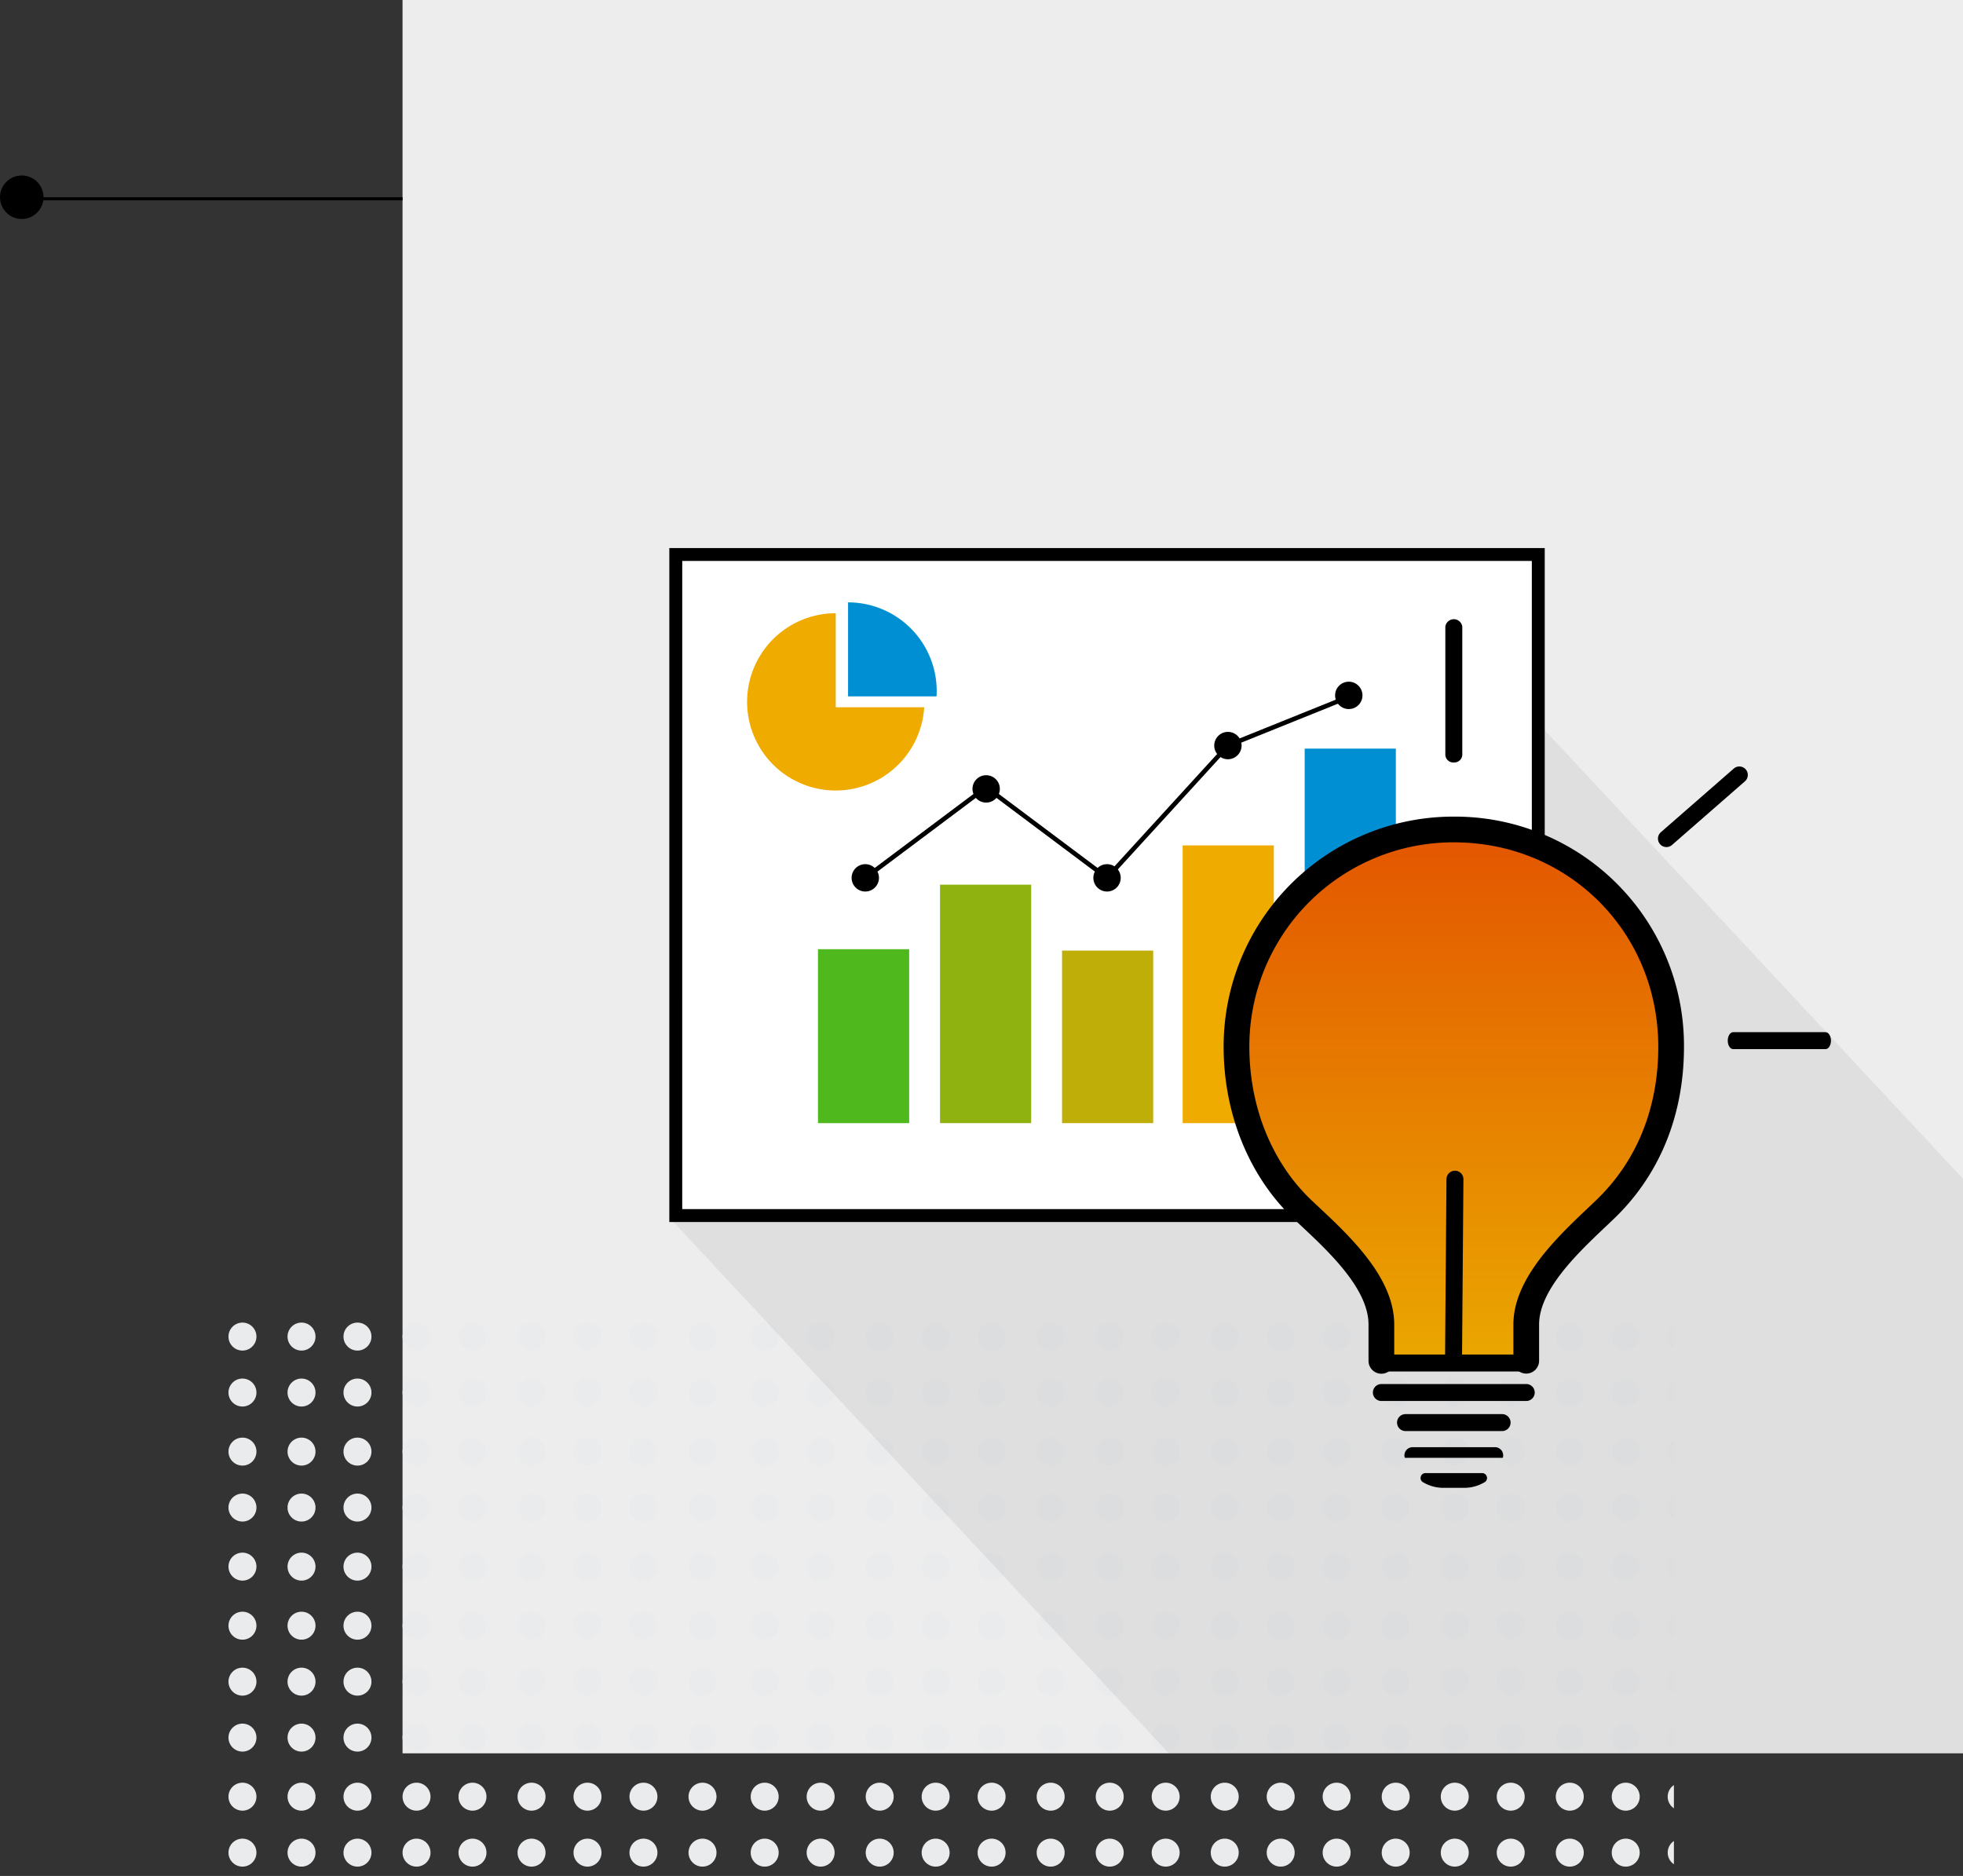 <svg xmlns="http://www.w3.org/2000/svg" xmlns:xlink="http://www.w3.org/1999/xlink" width="631.5" height="603.444" viewBox="0 0 631.5 603.444"><rect x="0" y="0" width="631.5" height="603.444" fill="#333333" stroke="none"/><defs><clipPath id="a"><rect width="469" height="379" transform="translate(420 2259.619)" fill="#fff"/></clipPath><clipPath id="b"><rect width="502" height="564" transform="translate(822.5 329.556)" fill="#ededed"/></clipPath><linearGradient id="c" x1="0.5" x2="0.5" y2="1" gradientUnits="objectBoundingBox"><stop offset="0" stop-color="#e35500"/><stop offset="1" stop-color="#eaa700"/></linearGradient></defs><g transform="translate(-693 -329.556)"><rect width="502" height="564" transform="translate(822.5 329.556)" fill="#ededed"/><g transform="translate(948.347 -93)"><g transform="translate(-1169.847 -889)"><g transform="translate(0 2)"><g transform="translate(564 -725.619)" clip-path="url(#a)"><g transform="translate(313.441 2460.238)"><circle cx="4.5" cy="4.5" r="4.5" transform="translate(573.559 0.382)" fill="#eaebec"/><circle cx="4.5" cy="4.5" r="4.5" transform="translate(555.559 0.382)" fill="#eaebec"/><circle cx="4.5" cy="4.5" r="4.5" transform="translate(537.559 0.382)" fill="#eaebec"/><circle cx="4.5" cy="4.5" r="4.5" transform="translate(518.559 0.382)" fill="#eaebec"/><circle cx="4.5" cy="4.5" r="4.5" transform="translate(500.559 0.382)" fill="#eaebec"/><circle cx="4.5" cy="4.5" r="4.5" transform="translate(481.559 0.382)" fill="#eaebec"/><circle cx="4.5" cy="4.5" r="4.5" transform="translate(462.559 0.382)" fill="#eaebec"/><circle cx="4.5" cy="4.5" r="4.5" transform="translate(444.559 0.382)" fill="#eaebec"/><circle cx="4.5" cy="4.5" r="4.5" transform="translate(426.559 0.382)" fill="#eaebec"/><circle cx="4.5" cy="4.5" r="4.5" transform="translate(407.559 0.382)" fill="#eaebec"/><circle cx="4.5" cy="4.5" r="4.5" transform="translate(389.559 0.382)" fill="#eaebec"/><circle cx="4.5" cy="4.5" r="4.5" transform="translate(370.559 0.382)" fill="#eaebec"/><circle cx="4.5" cy="4.5" r="4.5" transform="translate(351.559 0.382)" fill="#eaebec"/><circle cx="4.5" cy="4.5" r="4.5" transform="translate(333.559 0.382)" fill="#eaebec"/><circle cx="4.5" cy="4.5" r="4.5" transform="translate(315.559 0.382)" fill="#eaebec"/><circle cx="4.5" cy="4.5" r="4.5" transform="translate(296.559 0.382)" fill="#eaebec"/><circle cx="4.5" cy="4.5" r="4.5" transform="translate(278.559 0.382)" fill="#eaebec"/><circle cx="4.5" cy="4.5" r="4.5" transform="translate(258.559 0.382)" fill="#eaebec"/><circle cx="4.5" cy="4.5" r="4.5" transform="translate(239.559 0.382)" fill="#eaebec"/><circle cx="4.5" cy="4.5" r="4.5" transform="translate(221.559 0.382)" fill="#eaebec"/><circle cx="4.5" cy="4.5" r="4.5" transform="translate(203.559 0.382)" fill="#eaebec"/><circle cx="4.5" cy="4.5" r="4.5" transform="translate(184.559 0.382)" fill="#eaebec"/><circle cx="4.5" cy="4.5" r="4.5" transform="translate(166.559 0.382)" fill="#eaebec"/><circle cx="4.5" cy="4.5" r="4.5" transform="translate(147.559 0.382)" fill="#eaebec"/><circle cx="4.5" cy="4.5" r="4.5" transform="translate(129.559 0.382)" fill="#eaebec"/><circle cx="4.5" cy="4.5" r="4.5" transform="translate(110.559 0.382)" fill="#eaebec"/><circle cx="4.5" cy="4.5" r="4.5" transform="translate(92.559 0.382)" fill="#eaebec"/><circle cx="4.5" cy="4.5" r="4.5" transform="translate(74.559 0.382)" fill="#eaebec"/><circle cx="4.5" cy="4.5" r="4.5" transform="translate(55.559 0.382)" fill="#eaebec"/><circle cx="4.5" cy="4.5" r="4.5" transform="translate(36.559 0.382)" fill="#eaebec"/><circle cx="4.5" cy="4.5" r="4.5" transform="translate(18.559 0.382)" fill="#eaebec"/><circle cx="4.5" cy="4.5" r="4.5" transform="translate(-0.441 0.382)" fill="#eaebec"/><circle cx="4.5" cy="4.5" r="4.5" transform="translate(573.559 18.382)" fill="#eaebec"/><circle cx="4.5" cy="4.5" r="4.5" transform="translate(555.559 18.382)" fill="#eaebec"/><circle cx="4.5" cy="4.5" r="4.5" transform="translate(537.559 18.382)" fill="#eaebec"/><circle cx="4.5" cy="4.5" r="4.5" transform="translate(518.559 18.382)" fill="#eaebec"/><circle cx="4.5" cy="4.5" r="4.5" transform="translate(500.559 18.382)" fill="#eaebec"/><circle cx="4.5" cy="4.5" r="4.5" transform="translate(481.559 18.382)" fill="#eaebec"/><circle cx="4.5" cy="4.5" r="4.5" transform="translate(462.559 18.382)" fill="#eaebec"/><circle cx="4.5" cy="4.5" r="4.5" transform="translate(444.559 18.382)" fill="#eaebec"/><circle cx="4.5" cy="4.5" r="4.5" transform="translate(426.559 18.382)" fill="#eaebec"/><circle cx="4.5" cy="4.5" r="4.5" transform="translate(407.559 18.382)" fill="#eaebec"/><circle cx="4.5" cy="4.5" r="4.5" transform="translate(389.559 18.382)" fill="#eaebec"/><circle cx="4.5" cy="4.5" r="4.5" transform="translate(370.559 18.382)" fill="#eaebec"/><circle cx="4.5" cy="4.5" r="4.5" transform="translate(351.559 18.382)" fill="#eaebec"/><circle cx="4.5" cy="4.5" r="4.5" transform="translate(333.559 18.382)" fill="#eaebec"/><circle cx="4.5" cy="4.5" r="4.5" transform="translate(315.559 18.382)" fill="#eaebec"/><circle cx="4.5" cy="4.5" r="4.5" transform="translate(296.559 18.382)" fill="#eaebec"/><circle cx="4.5" cy="4.5" r="4.5" transform="translate(278.559 18.382)" fill="#eaebec"/><circle cx="4.5" cy="4.5" r="4.5" transform="translate(258.559 18.382)" fill="#eaebec"/><circle cx="4.5" cy="4.5" r="4.5" transform="translate(239.559 18.382)" fill="#eaebec"/><circle cx="4.5" cy="4.5" r="4.5" transform="translate(221.559 18.382)" fill="#eaebec"/><circle cx="4.5" cy="4.5" r="4.5" transform="translate(203.559 18.382)" fill="#eaebec"/><circle cx="4.5" cy="4.5" r="4.5" transform="translate(184.559 18.382)" fill="#eaebec"/><circle cx="4.5" cy="4.5" r="4.5" transform="translate(166.559 18.382)" fill="#eaebec"/><circle cx="4.5" cy="4.5" r="4.5" transform="translate(147.559 18.382)" fill="#eaebec"/><circle cx="4.5" cy="4.5" r="4.5" transform="translate(129.559 18.382)" fill="#eaebec"/><circle cx="4.5" cy="4.5" r="4.5" transform="translate(110.559 18.382)" fill="#eaebec"/><circle cx="4.5" cy="4.5" r="4.5" transform="translate(92.559 18.382)" fill="#eaebec"/><circle cx="4.5" cy="4.5" r="4.5" transform="translate(74.559 18.382)" fill="#eaebec"/><circle cx="4.5" cy="4.5" r="4.5" transform="translate(55.559 18.382)" fill="#eaebec"/><circle cx="4.5" cy="4.5" r="4.5" transform="translate(36.559 18.382)" fill="#eaebec"/><circle cx="4.5" cy="4.5" r="4.5" transform="translate(18.559 18.382)" fill="#eaebec"/><circle cx="4.5" cy="4.5" r="4.5" transform="translate(-0.441 18.382)" fill="#eaebec"/><circle cx="4.5" cy="4.5" r="4.5" transform="translate(573.559 37.382)" fill="#eaebec"/><circle cx="4.5" cy="4.5" r="4.5" transform="translate(555.559 37.382)" fill="#eaebec"/><circle cx="4.5" cy="4.5" r="4.5" transform="translate(537.559 37.382)" fill="#eaebec"/><circle cx="4.5" cy="4.5" r="4.5" transform="translate(518.559 37.382)" fill="#eaebec"/><circle cx="4.5" cy="4.5" r="4.5" transform="translate(500.559 37.382)" fill="#eaebec"/><circle cx="4.5" cy="4.5" r="4.5" transform="translate(481.559 37.382)" fill="#eaebec"/><circle cx="4.5" cy="4.5" r="4.5" transform="translate(462.559 37.382)" fill="#eaebec"/><circle cx="4.5" cy="4.5" r="4.5" transform="translate(444.559 37.382)" fill="#eaebec"/><circle cx="4.5" cy="4.5" r="4.5" transform="translate(426.559 37.382)" fill="#eaebec"/><circle cx="4.5" cy="4.5" r="4.5" transform="translate(407.559 37.382)" fill="#eaebec"/><circle cx="4.5" cy="4.5" r="4.5" transform="translate(389.559 37.382)" fill="#eaebec"/><circle cx="4.5" cy="4.5" r="4.5" transform="translate(370.559 37.382)" fill="#eaebec"/><circle cx="4.5" cy="4.5" r="4.5" transform="translate(351.559 37.382)" fill="#eaebec"/><circle cx="4.5" cy="4.5" r="4.5" transform="translate(333.559 37.382)" fill="#eaebec"/><circle cx="4.5" cy="4.5" r="4.5" transform="translate(315.559 37.382)" fill="#eaebec"/><circle cx="4.5" cy="4.5" r="4.5" transform="translate(296.559 37.382)" fill="#eaebec"/><circle cx="4.5" cy="4.5" r="4.5" transform="translate(278.559 37.382)" fill="#eaebec"/><circle cx="4.5" cy="4.5" r="4.5" transform="translate(258.559 37.382)" fill="#eaebec"/><circle cx="4.5" cy="4.5" r="4.5" transform="translate(239.559 37.382)" fill="#eaebec"/><circle cx="4.5" cy="4.5" r="4.5" transform="translate(221.559 37.382)" fill="#eaebec"/><circle cx="4.5" cy="4.5" r="4.5" transform="translate(203.559 37.382)" fill="#eaebec"/><circle cx="4.5" cy="4.5" r="4.5" transform="translate(184.559 37.382)" fill="#eaebec"/><circle cx="4.5" cy="4.5" r="4.5" transform="translate(166.559 37.382)" fill="#eaebec"/><circle cx="4.5" cy="4.5" r="4.5" transform="translate(147.559 37.382)" fill="#eaebec"/><circle cx="4.5" cy="4.5" r="4.5" transform="translate(129.559 37.382)" fill="#eaebec"/><circle cx="4.5" cy="4.5" r="4.5" transform="translate(110.559 37.382)" fill="#eaebec"/><circle cx="4.5" cy="4.5" r="4.5" transform="translate(92.559 37.382)" fill="#eaebec"/><circle cx="4.5" cy="4.5" r="4.5" transform="translate(74.559 37.382)" fill="#eaebec"/><circle cx="4.5" cy="4.5" r="4.5" transform="translate(55.559 37.382)" fill="#eaebec"/><circle cx="4.5" cy="4.5" r="4.5" transform="translate(36.559 37.382)" fill="#eaebec"/><circle cx="4.5" cy="4.5" r="4.5" transform="translate(18.559 37.382)" fill="#eaebec"/><circle cx="4.5" cy="4.5" r="4.5" transform="translate(-0.441 37.382)" fill="#eaebec"/><circle cx="4.5" cy="4.5" r="4.5" transform="translate(573.559 55.382)" fill="#eaebec"/><circle cx="4.5" cy="4.5" r="4.5" transform="translate(555.559 55.382)" fill="#eaebec"/><circle cx="4.5" cy="4.5" r="4.5" transform="translate(537.559 55.382)" fill="#eaebec"/><circle cx="4.5" cy="4.5" r="4.5" transform="translate(518.559 55.382)" fill="#eaebec"/><circle cx="4.5" cy="4.5" r="4.5" transform="translate(500.559 55.382)" fill="#eaebec"/><circle cx="4.5" cy="4.5" r="4.5" transform="translate(481.559 55.382)" fill="#eaebec"/><circle cx="4.5" cy="4.5" r="4.5" transform="translate(462.559 55.382)" fill="#eaebec"/><circle cx="4.5" cy="4.5" r="4.5" transform="translate(444.559 55.382)" fill="#eaebec"/><circle cx="4.5" cy="4.5" r="4.5" transform="translate(426.559 55.382)" fill="#eaebec"/><circle cx="4.5" cy="4.5" r="4.5" transform="translate(407.559 55.382)" fill="#eaebec"/><circle cx="4.5" cy="4.5" r="4.5" transform="translate(389.559 55.382)" fill="#eaebec"/><circle cx="4.5" cy="4.5" r="4.5" transform="translate(370.559 55.382)" fill="#eaebec"/><circle cx="4.5" cy="4.5" r="4.5" transform="translate(351.559 55.382)" fill="#eaebec"/><circle cx="4.5" cy="4.5" r="4.5" transform="translate(333.559 55.382)" fill="#eaebec"/><circle cx="4.5" cy="4.5" r="4.5" transform="translate(315.559 55.382)" fill="#eaebec"/><circle cx="4.5" cy="4.5" r="4.5" transform="translate(296.559 55.382)" fill="#eaebec"/><circle cx="4.5" cy="4.5" r="4.5" transform="translate(278.559 55.382)" fill="#eaebec"/><circle cx="4.5" cy="4.5" r="4.5" transform="translate(258.559 55.382)" fill="#eaebec"/><circle cx="4.5" cy="4.5" r="4.5" transform="translate(239.559 55.382)" fill="#eaebec"/><circle cx="4.5" cy="4.5" r="4.5" transform="translate(221.559 55.382)" fill="#eaebec"/><circle cx="4.5" cy="4.5" r="4.5" transform="translate(203.559 55.382)" fill="#eaebec"/><circle cx="4.5" cy="4.5" r="4.5" transform="translate(184.559 55.382)" fill="#eaebec"/><circle cx="4.5" cy="4.5" r="4.5" transform="translate(166.559 55.382)" fill="#eaebec"/><circle cx="4.5" cy="4.5" r="4.5" transform="translate(147.559 55.382)" fill="#eaebec"/><circle cx="4.5" cy="4.5" r="4.5" transform="translate(129.559 55.382)" fill="#eaebec"/><circle cx="4.5" cy="4.5" r="4.5" transform="translate(110.559 55.382)" fill="#eaebec"/><circle cx="4.5" cy="4.5" r="4.5" transform="translate(92.559 55.382)" fill="#eaebec"/><circle cx="4.5" cy="4.5" r="4.5" transform="translate(74.559 55.382)" fill="#eaebec"/><circle cx="4.5" cy="4.5" r="4.5" transform="translate(55.559 55.382)" fill="#eaebec"/><circle cx="4.5" cy="4.5" r="4.5" transform="translate(36.559 55.382)" fill="#eaebec"/><circle cx="4.5" cy="4.5" r="4.5" transform="translate(18.559 55.382)" fill="#eaebec"/><circle cx="4.5" cy="4.5" r="4.5" transform="translate(-0.441 55.382)" fill="#eaebec"/><circle cx="4.5" cy="4.5" r="4.5" transform="translate(573.559 74.382)" fill="#eaebec"/><circle cx="4.5" cy="4.5" r="4.5" transform="translate(555.559 74.382)" fill="#eaebec"/><circle cx="4.5" cy="4.5" r="4.5" transform="translate(537.559 74.382)" fill="#eaebec"/><circle cx="4.5" cy="4.5" r="4.5" transform="translate(518.559 74.382)" fill="#eaebec"/><circle cx="4.5" cy="4.5" r="4.5" transform="translate(500.559 74.382)" fill="#eaebec"/><circle cx="4.5" cy="4.5" r="4.5" transform="translate(481.559 74.382)" fill="#eaebec"/><circle cx="4.5" cy="4.5" r="4.5" transform="translate(462.559 74.382)" fill="#eaebec"/><circle cx="4.5" cy="4.5" r="4.5" transform="translate(444.559 74.382)" fill="#eaebec"/><circle cx="4.5" cy="4.5" r="4.5" transform="translate(426.559 74.382)" fill="#eaebec"/><circle cx="4.5" cy="4.5" r="4.5" transform="translate(407.559 74.382)" fill="#eaebec"/><circle cx="4.5" cy="4.5" r="4.5" transform="translate(389.559 74.382)" fill="#eaebec"/><circle cx="4.5" cy="4.5" r="4.5" transform="translate(370.559 74.382)" fill="#eaebec"/><circle cx="4.5" cy="4.5" r="4.5" transform="translate(351.559 74.382)" fill="#eaebec"/><circle cx="4.5" cy="4.5" r="4.5" transform="translate(333.559 74.382)" fill="#eaebec"/><circle cx="4.5" cy="4.5" r="4.5" transform="translate(315.559 74.382)" fill="#eaebec"/><circle cx="4.5" cy="4.5" r="4.5" transform="translate(296.559 74.382)" fill="#eaebec"/><circle cx="4.5" cy="4.5" r="4.5" transform="translate(278.559 74.382)" fill="#eaebec"/><circle cx="4.5" cy="4.5" r="4.5" transform="translate(258.559 74.382)" fill="#eaebec"/><circle cx="4.5" cy="4.5" r="4.5" transform="translate(239.559 74.382)" fill="#eaebec"/><circle cx="4.5" cy="4.5" r="4.5" transform="translate(221.559 74.382)" fill="#eaebec"/><circle cx="4.5" cy="4.5" r="4.5" transform="translate(203.559 74.382)" fill="#eaebec"/><circle cx="4.5" cy="4.5" r="4.5" transform="translate(184.559 74.382)" fill="#eaebec"/><circle cx="4.5" cy="4.5" r="4.5" transform="translate(166.559 74.382)" fill="#eaebec"/><circle cx="4.5" cy="4.5" r="4.5" transform="translate(147.559 74.382)" fill="#eaebec"/><circle cx="4.5" cy="4.5" r="4.5" transform="translate(129.559 74.382)" fill="#eaebec"/><circle cx="4.5" cy="4.5" r="4.5" transform="translate(110.559 74.382)" fill="#eaebec"/><circle cx="4.5" cy="4.5" r="4.5" transform="translate(92.559 74.382)" fill="#eaebec"/><circle cx="4.5" cy="4.5" r="4.5" transform="translate(74.559 74.382)" fill="#eaebec"/><circle cx="4.5" cy="4.5" r="4.5" transform="translate(55.559 74.382)" fill="#eaebec"/><circle cx="4.5" cy="4.5" r="4.5" transform="translate(36.559 74.382)" fill="#eaebec"/><circle cx="4.5" cy="4.5" r="4.5" transform="translate(18.559 74.382)" fill="#eaebec"/><circle cx="4.5" cy="4.5" r="4.5" transform="translate(-0.441 74.382)" fill="#eaebec"/><circle cx="4.5" cy="4.5" r="4.5" transform="translate(573.559 93.382)" fill="#eaebec"/><circle cx="4.5" cy="4.5" r="4.5" transform="translate(555.559 93.382)" fill="#eaebec"/><circle cx="4.5" cy="4.5" r="4.5" transform="translate(537.559 93.382)" fill="#eaebec"/><circle cx="4.5" cy="4.5" r="4.5" transform="translate(518.559 93.382)" fill="#eaebec"/><circle cx="4.5" cy="4.5" r="4.5" transform="translate(500.559 93.382)" fill="#eaebec"/><circle cx="4.5" cy="4.5" r="4.5" transform="translate(481.559 93.382)" fill="#eaebec"/><circle cx="4.5" cy="4.5" r="4.5" transform="translate(462.559 93.382)" fill="#eaebec"/><circle cx="4.5" cy="4.5" r="4.5" transform="translate(444.559 93.382)" fill="#eaebec"/><circle cx="4.5" cy="4.5" r="4.5" transform="translate(426.559 93.382)" fill="#eaebec"/><circle cx="4.5" cy="4.5" r="4.5" transform="translate(407.559 93.382)" fill="#eaebec"/><circle cx="4.5" cy="4.5" r="4.5" transform="translate(389.559 93.382)" fill="#eaebec"/><circle cx="4.5" cy="4.5" r="4.5" transform="translate(370.559 93.382)" fill="#eaebec"/><circle cx="4.5" cy="4.5" r="4.5" transform="translate(351.559 93.382)" fill="#eaebec"/><circle cx="4.5" cy="4.5" r="4.5" transform="translate(333.559 93.382)" fill="#eaebec"/><circle cx="4.5" cy="4.5" r="4.5" transform="translate(315.559 93.382)" fill="#eaebec"/><circle cx="4.5" cy="4.5" r="4.5" transform="translate(296.559 93.382)" fill="#eaebec"/><circle cx="4.5" cy="4.5" r="4.5" transform="translate(278.559 93.382)" fill="#eaebec"/><circle cx="4.5" cy="4.5" r="4.5" transform="translate(258.559 93.382)" fill="#eaebec"/><circle cx="4.5" cy="4.5" r="4.5" transform="translate(239.559 93.382)" fill="#eaebec"/><circle cx="4.5" cy="4.5" r="4.5" transform="translate(221.559 93.382)" fill="#eaebec"/><circle cx="4.5" cy="4.5" r="4.5" transform="translate(203.559 93.382)" fill="#eaebec"/><circle cx="4.5" cy="4.5" r="4.5" transform="translate(184.559 93.382)" fill="#eaebec"/><circle cx="4.5" cy="4.5" r="4.5" transform="translate(166.559 93.382)" fill="#eaebec"/><circle cx="4.5" cy="4.5" r="4.5" transform="translate(147.559 93.382)" fill="#eaebec"/><circle cx="4.5" cy="4.5" r="4.5" transform="translate(129.559 93.382)" fill="#eaebec"/><circle cx="4.5" cy="4.5" r="4.5" transform="translate(110.559 93.382)" fill="#eaebec"/><circle cx="4.5" cy="4.5" r="4.5" transform="translate(92.559 93.382)" fill="#eaebec"/><circle cx="4.5" cy="4.5" r="4.5" transform="translate(74.559 93.382)" fill="#eaebec"/><circle cx="4.5" cy="4.5" r="4.5" transform="translate(55.559 93.382)" fill="#eaebec"/><circle cx="4.5" cy="4.5" r="4.5" transform="translate(36.559 93.382)" fill="#eaebec"/><circle cx="4.5" cy="4.5" r="4.5" transform="translate(18.559 93.382)" fill="#eaebec"/><circle cx="4.5" cy="4.5" r="4.5" transform="translate(-0.441 93.382)" fill="#eaebec"/><circle cx="4.5" cy="4.5" r="4.5" transform="translate(573.559 111.382)" fill="#eaebec"/><circle cx="4.5" cy="4.5" r="4.5" transform="translate(555.559 111.382)" fill="#eaebec"/><circle cx="4.5" cy="4.5" r="4.5" transform="translate(537.559 111.382)" fill="#eaebec"/><circle cx="4.5" cy="4.5" r="4.5" transform="translate(518.559 111.382)" fill="#eaebec"/><circle cx="4.5" cy="4.5" r="4.5" transform="translate(500.559 111.382)" fill="#eaebec"/><circle cx="4.5" cy="4.5" r="4.5" transform="translate(481.559 111.382)" fill="#eaebec"/><circle cx="4.5" cy="4.5" r="4.5" transform="translate(462.559 111.382)" fill="#eaebec"/><circle cx="4.5" cy="4.5" r="4.5" transform="translate(444.559 111.382)" fill="#eaebec"/><circle cx="4.5" cy="4.5" r="4.5" transform="translate(426.559 111.382)" fill="#eaebec"/><circle cx="4.5" cy="4.5" r="4.5" transform="translate(407.559 111.382)" fill="#eaebec"/><circle cx="4.5" cy="4.5" r="4.5" transform="translate(389.559 111.382)" fill="#eaebec"/><circle cx="4.5" cy="4.5" r="4.5" transform="translate(370.559 111.382)" fill="#eaebec"/><circle cx="4.5" cy="4.5" r="4.5" transform="translate(351.559 111.382)" fill="#eaebec"/><circle cx="4.5" cy="4.5" r="4.5" transform="translate(333.559 111.382)" fill="#eaebec"/><circle cx="4.5" cy="4.5" r="4.5" transform="translate(315.559 111.382)" fill="#eaebec"/><circle cx="4.5" cy="4.5" r="4.5" transform="translate(296.559 111.382)" fill="#eaebec"/><circle cx="4.5" cy="4.5" r="4.5" transform="translate(278.559 111.382)" fill="#eaebec"/><circle cx="4.5" cy="4.5" r="4.5" transform="translate(258.559 111.382)" fill="#eaebec"/><circle cx="4.5" cy="4.5" r="4.5" transform="translate(239.559 111.382)" fill="#eaebec"/><circle cx="4.5" cy="4.5" r="4.5" transform="translate(221.559 111.382)" fill="#eaebec"/><circle cx="4.5" cy="4.5" r="4.5" transform="translate(203.559 111.382)" fill="#eaebec"/><circle cx="4.5" cy="4.5" r="4.5" transform="translate(184.559 111.382)" fill="#eaebec"/><circle cx="4.5" cy="4.5" r="4.5" transform="translate(166.559 111.382)" fill="#eaebec"/><circle cx="4.5" cy="4.5" r="4.5" transform="translate(147.559 111.382)" fill="#eaebec"/><circle cx="4.5" cy="4.5" r="4.5" transform="translate(129.559 111.382)" fill="#eaebec"/><circle cx="4.5" cy="4.5" r="4.5" transform="translate(110.559 111.382)" fill="#eaebec"/><circle cx="4.5" cy="4.5" r="4.5" transform="translate(92.559 111.382)" fill="#eaebec"/><circle cx="4.5" cy="4.5" r="4.5" transform="translate(74.559 111.382)" fill="#eaebec"/><circle cx="4.5" cy="4.5" r="4.5" transform="translate(55.559 111.382)" fill="#eaebec"/><circle cx="4.5" cy="4.5" r="4.5" transform="translate(36.559 111.382)" fill="#eaebec"/><circle cx="4.5" cy="4.5" r="4.5" transform="translate(18.559 111.382)" fill="#eaebec"/><circle cx="4.5" cy="4.5" r="4.5" transform="translate(-0.441 111.382)" fill="#eaebec"/><circle cx="4.5" cy="4.5" r="4.5" transform="translate(573.559 129.382)" fill="#eaebec"/><circle cx="4.5" cy="4.5" r="4.5" transform="translate(555.559 129.382)" fill="#eaebec"/><circle cx="4.5" cy="4.5" r="4.5" transform="translate(537.559 129.382)" fill="#eaebec"/><circle cx="4.5" cy="4.5" r="4.5" transform="translate(518.559 129.382)" fill="#eaebec"/><circle cx="4.5" cy="4.5" r="4.5" transform="translate(500.559 129.382)" fill="#eaebec"/><circle cx="4.5" cy="4.5" r="4.5" transform="translate(481.559 129.382)" fill="#eaebec"/><circle cx="4.5" cy="4.5" r="4.5" transform="translate(462.559 129.382)" fill="#eaebec"/><circle cx="4.5" cy="4.5" r="4.5" transform="translate(444.559 129.382)" fill="#eaebec"/><circle cx="4.5" cy="4.5" r="4.5" transform="translate(426.559 129.382)" fill="#eaebec"/><circle cx="4.5" cy="4.5" r="4.5" transform="translate(407.559 129.382)" fill="#eaebec"/><circle cx="4.5" cy="4.5" r="4.5" transform="translate(389.559 129.382)" fill="#eaebec"/><circle cx="4.5" cy="4.5" r="4.5" transform="translate(370.559 129.382)" fill="#eaebec"/><circle cx="4.5" cy="4.5" r="4.5" transform="translate(351.559 129.382)" fill="#eaebec"/><circle cx="4.5" cy="4.5" r="4.5" transform="translate(333.559 129.382)" fill="#eaebec"/><circle cx="4.5" cy="4.5" r="4.5" transform="translate(315.559 129.382)" fill="#eaebec"/><circle cx="4.5" cy="4.5" r="4.5" transform="translate(296.559 129.382)" fill="#eaebec"/><circle cx="4.5" cy="4.5" r="4.5" transform="translate(278.559 129.382)" fill="#eaebec"/><circle cx="4.5" cy="4.5" r="4.5" transform="translate(258.559 129.382)" fill="#eaebec"/><circle cx="4.5" cy="4.5" r="4.5" transform="translate(239.559 129.382)" fill="#eaebec"/><circle cx="4.5" cy="4.5" r="4.5" transform="translate(221.559 129.382)" fill="#eaebec"/><circle cx="4.5" cy="4.5" r="4.5" transform="translate(203.559 129.382)" fill="#eaebec"/><circle cx="4.5" cy="4.5" r="4.5" transform="translate(184.559 129.382)" fill="#eaebec"/><circle cx="4.5" cy="4.5" r="4.5" transform="translate(166.559 129.382)" fill="#eaebec"/><circle cx="4.5" cy="4.5" r="4.5" transform="translate(147.559 129.382)" fill="#eaebec"/><circle cx="4.5" cy="4.5" r="4.5" transform="translate(129.559 129.382)" fill="#eaebec"/><circle cx="4.5" cy="4.5" r="4.5" transform="translate(110.559 129.382)" fill="#eaebec"/><circle cx="4.5" cy="4.5" r="4.5" transform="translate(92.559 129.382)" fill="#eaebec"/><circle cx="4.5" cy="4.5" r="4.5" transform="translate(74.559 129.382)" fill="#eaebec"/><circle cx="4.5" cy="4.5" r="4.5" transform="translate(55.559 129.382)" fill="#eaebec"/><circle cx="4.5" cy="4.5" r="4.5" transform="translate(36.559 129.382)" fill="#eaebec"/><circle cx="4.5" cy="4.5" r="4.5" transform="translate(18.559 129.382)" fill="#eaebec"/><circle cx="4.5" cy="4.5" r="4.5" transform="translate(-0.441 129.382)" fill="#eaebec"/><circle cx="4.5" cy="4.5" r="4.5" transform="translate(573.559 148.382)" fill="#eaebec"/><circle cx="4.5" cy="4.5" r="4.5" transform="translate(555.559 148.382)" fill="#eaebec"/><circle cx="4.5" cy="4.5" r="4.5" transform="translate(537.559 148.382)" fill="#eaebec"/><circle cx="4.5" cy="4.5" r="4.5" transform="translate(518.559 148.382)" fill="#eaebec"/><circle cx="4.5" cy="4.5" r="4.5" transform="translate(500.559 148.382)" fill="#eaebec"/><circle cx="4.5" cy="4.5" r="4.5" transform="translate(481.559 148.382)" fill="#eaebec"/><circle cx="4.5" cy="4.5" r="4.5" transform="translate(462.559 148.382)" fill="#eaebec"/><circle cx="4.5" cy="4.5" r="4.5" transform="translate(444.559 148.382)" fill="#eaebec"/><circle cx="4.5" cy="4.5" r="4.5" transform="translate(426.559 148.382)" fill="#eaebec"/><circle cx="4.5" cy="4.5" r="4.5" transform="translate(407.559 148.382)" fill="#eaebec"/><circle cx="4.5" cy="4.5" r="4.5" transform="translate(389.559 148.382)" fill="#eaebec"/><circle cx="4.5" cy="4.5" r="4.5" transform="translate(370.559 148.382)" fill="#eaebec"/><circle cx="4.5" cy="4.5" r="4.5" transform="translate(351.559 148.382)" fill="#eaebec"/><circle cx="4.5" cy="4.5" r="4.5" transform="translate(333.559 148.382)" fill="#eaebec"/><circle cx="4.5" cy="4.5" r="4.5" transform="translate(315.559 148.382)" fill="#eaebec"/><circle cx="4.5" cy="4.5" r="4.5" transform="translate(296.559 148.382)" fill="#eaebec"/><circle cx="4.5" cy="4.5" r="4.5" transform="translate(278.559 148.382)" fill="#eaebec"/><circle cx="4.5" cy="4.5" r="4.5" transform="translate(258.559 148.382)" fill="#eaebec"/><circle cx="4.5" cy="4.5" r="4.5" transform="translate(239.559 148.382)" fill="#eaebec"/><circle cx="4.5" cy="4.5" r="4.5" transform="translate(221.559 148.382)" fill="#eaebec"/><circle cx="4.5" cy="4.5" r="4.5" transform="translate(203.559 148.382)" fill="#eaebec"/><circle cx="4.5" cy="4.5" r="4.5" transform="translate(184.559 148.382)" fill="#eaebec"/><circle cx="4.5" cy="4.5" r="4.5" transform="translate(166.559 148.382)" fill="#eaebec"/><circle cx="4.5" cy="4.5" r="4.5" transform="translate(147.559 148.382)" fill="#eaebec"/><circle cx="4.5" cy="4.5" r="4.5" transform="translate(129.559 148.382)" fill="#eaebec"/><circle cx="4.5" cy="4.5" r="4.5" transform="translate(110.559 148.382)" fill="#eaebec"/><circle cx="4.5" cy="4.5" r="4.5" transform="translate(92.559 148.382)" fill="#eaebec"/><circle cx="4.5" cy="4.5" r="4.5" transform="translate(74.559 148.382)" fill="#eaebec"/><circle cx="4.5" cy="4.5" r="4.5" transform="translate(55.559 148.382)" fill="#eaebec"/><circle cx="4.5" cy="4.5" r="4.5" transform="translate(36.559 148.382)" fill="#eaebec"/><circle cx="4.5" cy="4.5" r="4.5" transform="translate(18.559 148.382)" fill="#eaebec"/><circle cx="4.5" cy="4.5" r="4.5" transform="translate(-0.441 148.382)" fill="#eaebec"/><circle cx="4.5" cy="4.5" r="4.5" transform="translate(573.559 166.382)" fill="#eaebec"/><circle cx="4.5" cy="4.5" r="4.5" transform="translate(555.559 166.382)" fill="#eaebec"/><circle cx="4.5" cy="4.5" r="4.5" transform="translate(537.559 166.382)" fill="#eaebec"/><circle cx="4.5" cy="4.5" r="4.5" transform="translate(518.559 166.382)" fill="#eaebec"/><circle cx="4.5" cy="4.5" r="4.5" transform="translate(500.559 166.382)" fill="#eaebec"/><circle cx="4.5" cy="4.5" r="4.5" transform="translate(481.559 166.382)" fill="#eaebec"/><circle cx="4.5" cy="4.5" r="4.5" transform="translate(462.559 166.382)" fill="#eaebec"/><circle cx="4.5" cy="4.5" r="4.5" transform="translate(444.559 166.382)" fill="#eaebec"/><circle cx="4.5" cy="4.5" r="4.5" transform="translate(426.559 166.382)" fill="#eaebec"/><circle cx="4.5" cy="4.5" r="4.5" transform="translate(407.559 166.382)" fill="#eaebec"/><circle cx="4.5" cy="4.5" r="4.5" transform="translate(389.559 166.382)" fill="#eaebec"/><circle cx="4.5" cy="4.5" r="4.5" transform="translate(370.559 166.382)" fill="#eaebec"/><circle cx="4.5" cy="4.5" r="4.5" transform="translate(351.559 166.382)" fill="#eaebec"/><circle cx="4.5" cy="4.5" r="4.5" transform="translate(333.559 166.382)" fill="#eaebec"/><circle cx="4.5" cy="4.5" r="4.5" transform="translate(315.559 166.382)" fill="#eaebec"/><circle cx="4.5" cy="4.5" r="4.5" transform="translate(296.559 166.382)" fill="#eaebec"/><circle cx="4.5" cy="4.5" r="4.5" transform="translate(278.559 166.382)" fill="#eaebec"/><circle cx="4.5" cy="4.5" r="4.5" transform="translate(258.559 166.382)" fill="#eaebec"/><circle cx="4.5" cy="4.5" r="4.5" transform="translate(239.559 166.382)" fill="#eaebec"/><circle cx="4.5" cy="4.5" r="4.5" transform="translate(221.559 166.382)" fill="#eaebec"/><circle cx="4.5" cy="4.5" r="4.5" transform="translate(203.559 166.382)" fill="#eaebec"/><circle cx="4.5" cy="4.5" r="4.5" transform="translate(184.559 166.382)" fill="#eaebec"/><circle cx="4.5" cy="4.5" r="4.5" transform="translate(166.559 166.382)" fill="#eaebec"/><circle cx="4.5" cy="4.5" r="4.5" transform="translate(147.559 166.382)" fill="#eaebec"/><circle cx="4.5" cy="4.5" r="4.5" transform="translate(129.559 166.382)" fill="#eaebec"/><circle cx="4.5" cy="4.5" r="4.5" transform="translate(110.559 166.382)" fill="#eaebec"/><circle cx="4.5" cy="4.5" r="4.5" transform="translate(92.559 166.382)" fill="#eaebec"/><circle cx="4.5" cy="4.5" r="4.5" transform="translate(74.559 166.382)" fill="#eaebec"/><circle cx="4.5" cy="4.5" r="4.5" transform="translate(55.559 166.382)" fill="#eaebec"/><circle cx="4.5" cy="4.5" r="4.5" transform="translate(36.559 166.382)" fill="#eaebec"/><circle cx="4.5" cy="4.5" r="4.5" transform="translate(18.559 166.382)" fill="#eaebec"/><circle cx="4.5" cy="4.5" r="4.5" transform="translate(-0.441 166.382)" fill="#eaebec"/><circle cx="4.5" cy="4.5" r="4.5" transform="translate(573.559 185.382)" fill="#eaebec"/><circle cx="4.5" cy="4.5" r="4.5" transform="translate(555.559 185.382)" fill="#eaebec"/><circle cx="4.5" cy="4.5" r="4.5" transform="translate(537.559 185.382)" fill="#eaebec"/><circle cx="4.5" cy="4.5" r="4.5" transform="translate(518.559 185.382)" fill="#eaebec"/><circle cx="4.5" cy="4.5" r="4.5" transform="translate(500.559 185.382)" fill="#eaebec"/><circle cx="4.5" cy="4.5" r="4.5" transform="translate(481.559 185.382)" fill="#eaebec"/><circle cx="4.5" cy="4.5" r="4.5" transform="translate(462.559 185.382)" fill="#eaebec"/><circle cx="4.5" cy="4.5" r="4.5" transform="translate(444.559 185.382)" fill="#eaebec"/><circle cx="4.5" cy="4.5" r="4.5" transform="translate(426.559 185.382)" fill="#eaebec"/><circle cx="4.5" cy="4.5" r="4.5" transform="translate(407.559 185.382)" fill="#eaebec"/><circle cx="4.5" cy="4.5" r="4.5" transform="translate(389.559 185.382)" fill="#eaebec"/><circle cx="4.5" cy="4.5" r="4.5" transform="translate(370.559 185.382)" fill="#eaebec"/><circle cx="4.5" cy="4.5" r="4.5" transform="translate(351.559 185.382)" fill="#eaebec"/><circle cx="4.5" cy="4.5" r="4.5" transform="translate(333.559 185.382)" fill="#eaebec"/><circle cx="4.5" cy="4.5" r="4.5" transform="translate(315.559 185.382)" fill="#eaebec"/><circle cx="4.5" cy="4.5" r="4.5" transform="translate(296.559 185.382)" fill="#eaebec"/><circle cx="4.5" cy="4.5" r="4.5" transform="translate(278.559 185.382)" fill="#eaebec"/><circle cx="4.5" cy="4.5" r="4.5" transform="translate(258.559 185.382)" fill="#eaebec"/><circle cx="4.5" cy="4.5" r="4.5" transform="translate(239.559 185.382)" fill="#eaebec"/><circle cx="4.5" cy="4.5" r="4.5" transform="translate(221.559 185.382)" fill="#eaebec"/><circle cx="4.5" cy="4.5" r="4.5" transform="translate(203.559 185.382)" fill="#eaebec"/><circle cx="4.5" cy="4.5" r="4.5" transform="translate(184.559 185.382)" fill="#eaebec"/><circle cx="4.5" cy="4.5" r="4.5" transform="translate(166.559 185.382)" fill="#eaebec"/><circle cx="4.5" cy="4.5" r="4.5" transform="translate(147.559 185.382)" fill="#eaebec"/><circle cx="4.5" cy="4.5" r="4.5" transform="translate(129.559 185.382)" fill="#eaebec"/><circle cx="4.5" cy="4.5" r="4.5" transform="translate(110.559 185.382)" fill="#eaebec"/><circle cx="4.5" cy="4.5" r="4.5" transform="translate(92.559 185.382)" fill="#eaebec"/><circle cx="4.5" cy="4.5" r="4.5" transform="translate(74.559 185.382)" fill="#eaebec"/><circle cx="4.5" cy="4.5" r="4.5" transform="translate(55.559 185.382)" fill="#eaebec"/><circle cx="4.5" cy="4.5" r="4.5" transform="translate(36.559 185.382)" fill="#eaebec"/><circle cx="4.5" cy="4.5" r="4.5" transform="translate(18.559 185.382)" fill="#eaebec"/><circle cx="4.5" cy="4.5" r="4.5" transform="translate(-0.441 185.382)" fill="#eaebec"/><circle cx="4.5" cy="4.5" r="4.5" transform="translate(573.559 204.382)" fill="#eaebec"/><circle cx="4.5" cy="4.5" r="4.5" transform="translate(555.559 204.382)" fill="#eaebec"/><circle cx="4.5" cy="4.5" r="4.5" transform="translate(537.559 204.382)" fill="#eaebec"/><circle cx="4.5" cy="4.5" r="4.5" transform="translate(518.559 204.382)" fill="#eaebec"/><circle cx="4.5" cy="4.5" r="4.5" transform="translate(500.559 204.382)" fill="#eaebec"/><circle cx="4.5" cy="4.5" r="4.5" transform="translate(481.559 204.382)" fill="#eaebec"/><circle cx="4.5" cy="4.5" r="4.5" transform="translate(462.559 204.382)" fill="#eaebec"/><circle cx="4.5" cy="4.5" r="4.5" transform="translate(444.559 204.382)" fill="#eaebec"/><circle cx="4.5" cy="4.5" r="4.5" transform="translate(426.559 204.382)" fill="#eaebec"/><circle cx="4.5" cy="4.5" r="4.5" transform="translate(407.559 204.382)" fill="#eaebec"/><circle cx="4.5" cy="4.5" r="4.5" transform="translate(389.559 204.382)" fill="#eaebec"/><circle cx="4.5" cy="4.5" r="4.5" transform="translate(370.559 204.382)" fill="#eaebec"/><circle cx="4.5" cy="4.5" r="4.5" transform="translate(351.559 204.382)" fill="#eaebec"/><circle cx="4.5" cy="4.5" r="4.5" transform="translate(333.559 204.382)" fill="#eaebec"/><circle cx="4.5" cy="4.5" r="4.5" transform="translate(315.559 204.382)" fill="#eaebec"/><circle cx="4.5" cy="4.5" r="4.5" transform="translate(296.559 204.382)" fill="#eaebec"/><circle cx="4.5" cy="4.5" r="4.5" transform="translate(278.559 204.382)" fill="#eaebec"/><circle cx="4.5" cy="4.5" r="4.5" transform="translate(258.559 204.382)" fill="#eaebec"/><circle cx="4.5" cy="4.5" r="4.5" transform="translate(239.559 204.382)" fill="#eaebec"/><circle cx="4.5" cy="4.5" r="4.5" transform="translate(221.559 204.382)" fill="#eaebec"/><circle cx="4.5" cy="4.5" r="4.5" transform="translate(203.559 204.382)" fill="#eaebec"/><circle cx="4.5" cy="4.5" r="4.5" transform="translate(184.559 204.382)" fill="#eaebec"/><circle cx="4.5" cy="4.5" r="4.5" transform="translate(166.559 204.382)" fill="#eaebec"/><circle cx="4.5" cy="4.5" r="4.5" transform="translate(147.559 204.382)" fill="#eaebec"/><circle cx="4.5" cy="4.5" r="4.5" transform="translate(129.559 204.382)" fill="#eaebec"/><circle cx="4.5" cy="4.5" r="4.5" transform="translate(110.559 204.382)" fill="#eaebec"/><circle cx="4.5" cy="4.5" r="4.5" transform="translate(92.559 204.382)" fill="#eaebec"/><circle cx="4.5" cy="4.5" r="4.5" transform="translate(74.559 204.382)" fill="#eaebec"/><circle cx="4.5" cy="4.5" r="4.5" transform="translate(55.559 204.382)" fill="#eaebec"/><circle cx="4.5" cy="4.5" r="4.5" transform="translate(36.559 204.382)" fill="#eaebec"/><circle cx="4.5" cy="4.5" r="4.5" transform="translate(18.559 204.382)" fill="#eaebec"/><circle cx="4.5" cy="4.5" r="4.5" transform="translate(-0.441 204.382)" fill="#eaebec"/><circle cx="4.5" cy="4.5" r="4.5" transform="translate(573.559 222.382)" fill="#eaebec"/><circle cx="4.5" cy="4.5" r="4.5" transform="translate(555.559 222.382)" fill="#eaebec"/><circle cx="4.5" cy="4.5" r="4.5" transform="translate(537.559 222.382)" fill="#eaebec"/><circle cx="4.5" cy="4.5" r="4.5" transform="translate(518.559 222.382)" fill="#eaebec"/><circle cx="4.5" cy="4.5" r="4.5" transform="translate(500.559 222.382)" fill="#eaebec"/><circle cx="4.5" cy="4.5" r="4.5" transform="translate(481.559 222.382)" fill="#eaebec"/><circle cx="4.5" cy="4.5" r="4.5" transform="translate(462.559 222.382)" fill="#eaebec"/><circle cx="4.5" cy="4.5" r="4.5" transform="translate(444.559 222.382)" fill="#eaebec"/><circle cx="4.5" cy="4.5" r="4.5" transform="translate(426.559 222.382)" fill="#eaebec"/><circle cx="4.5" cy="4.5" r="4.5" transform="translate(407.559 222.382)" fill="#eaebec"/><circle cx="4.5" cy="4.5" r="4.5" transform="translate(389.559 222.382)" fill="#eaebec"/><circle cx="4.5" cy="4.5" r="4.5" transform="translate(370.559 222.382)" fill="#eaebec"/><circle cx="4.5" cy="4.5" r="4.5" transform="translate(351.559 222.382)" fill="#eaebec"/><circle cx="4.5" cy="4.5" r="4.5" transform="translate(333.559 222.382)" fill="#eaebec"/><circle cx="4.5" cy="4.5" r="4.5" transform="translate(315.559 222.382)" fill="#eaebec"/><circle cx="4.5" cy="4.5" r="4.5" transform="translate(296.559 222.382)" fill="#eaebec"/><circle cx="4.5" cy="4.5" r="4.5" transform="translate(278.559 222.382)" fill="#eaebec"/><circle cx="4.5" cy="4.5" r="4.5" transform="translate(258.559 222.382)" fill="#eaebec"/><circle cx="4.5" cy="4.5" r="4.5" transform="translate(239.559 222.382)" fill="#eaebec"/><circle cx="4.5" cy="4.5" r="4.5" transform="translate(221.559 222.382)" fill="#eaebec"/><circle cx="4.5" cy="4.5" r="4.5" transform="translate(203.559 222.382)" fill="#eaebec"/><circle cx="4.5" cy="4.5" r="4.5" transform="translate(184.559 222.382)" fill="#eaebec"/><circle cx="4.5" cy="4.5" r="4.5" transform="translate(166.559 222.382)" fill="#eaebec"/><circle cx="4.5" cy="4.5" r="4.5" transform="translate(147.559 222.382)" fill="#eaebec"/><circle cx="4.5" cy="4.5" r="4.5" transform="translate(129.559 222.382)" fill="#eaebec"/><circle cx="4.5" cy="4.5" r="4.5" transform="translate(110.559 222.382)" fill="#eaebec"/><circle cx="4.5" cy="4.5" r="4.5" transform="translate(92.559 222.382)" fill="#eaebec"/><circle cx="4.5" cy="4.5" r="4.5" transform="translate(74.559 222.382)" fill="#eaebec"/><circle cx="4.5" cy="4.5" r="4.5" transform="translate(55.559 222.382)" fill="#eaebec"/><circle cx="4.5" cy="4.5" r="4.5" transform="translate(36.559 222.382)" fill="#eaebec"/><circle cx="4.5" cy="4.5" r="4.5" transform="translate(18.559 222.382)" fill="#eaebec"/><circle cx="4.5" cy="4.5" r="4.5" transform="translate(-0.441 222.382)" fill="#eaebec"/><circle cx="4.5" cy="4.5" r="4.5" transform="translate(573.559 240.382)" fill="#eaebec"/><circle cx="4.5" cy="4.5" r="4.5" transform="translate(555.559 240.382)" fill="#eaebec"/><circle cx="4.5" cy="4.5" r="4.5" transform="translate(537.559 240.382)" fill="#eaebec"/><circle cx="4.5" cy="4.5" r="4.5" transform="translate(518.559 240.382)" fill="#eaebec"/><circle cx="4.5" cy="4.5" r="4.5" transform="translate(500.559 240.382)" fill="#eaebec"/><circle cx="4.5" cy="4.5" r="4.5" transform="translate(481.559 240.382)" fill="#eaebec"/><circle cx="4.5" cy="4.5" r="4.5" transform="translate(462.559 240.382)" fill="#eaebec"/><circle cx="4.5" cy="4.5" r="4.5" transform="translate(444.559 240.382)" fill="#eaebec"/><circle cx="4.5" cy="4.5" r="4.5" transform="translate(426.559 240.382)" fill="#eaebec"/><circle cx="4.5" cy="4.5" r="4.5" transform="translate(407.559 240.382)" fill="#eaebec"/><circle cx="4.5" cy="4.5" r="4.5" transform="translate(389.559 240.382)" fill="#eaebec"/><circle cx="4.5" cy="4.5" r="4.5" transform="translate(370.559 240.382)" fill="#eaebec"/><circle cx="4.5" cy="4.5" r="4.5" transform="translate(351.559 240.382)" fill="#eaebec"/><circle cx="4.5" cy="4.5" r="4.5" transform="translate(333.559 240.382)" fill="#eaebec"/><circle cx="4.5" cy="4.5" r="4.5" transform="translate(315.559 240.382)" fill="#eaebec"/><circle cx="4.5" cy="4.5" r="4.5" transform="translate(296.559 240.382)" fill="#eaebec"/><circle cx="4.5" cy="4.5" r="4.5" transform="translate(278.559 240.382)" fill="#eaebec"/><circle cx="4.5" cy="4.5" r="4.5" transform="translate(258.559 240.382)" fill="#eaebec"/><circle cx="4.5" cy="4.5" r="4.5" transform="translate(239.559 240.382)" fill="#eaebec"/><circle cx="4.5" cy="4.5" r="4.5" transform="translate(221.559 240.382)" fill="#eaebec"/><circle cx="4.5" cy="4.5" r="4.5" transform="translate(203.559 240.382)" fill="#eaebec"/><circle cx="4.5" cy="4.5" r="4.5" transform="translate(184.559 240.382)" fill="#eaebec"/><circle cx="4.5" cy="4.5" r="4.5" transform="translate(166.559 240.382)" fill="#eaebec"/><circle cx="4.5" cy="4.5" r="4.5" transform="translate(147.559 240.382)" fill="#eaebec"/><circle cx="4.5" cy="4.5" r="4.5" transform="translate(129.559 240.382)" fill="#eaebec"/><circle cx="4.5" cy="4.5" r="4.5" transform="translate(110.559 240.382)" fill="#eaebec"/><circle cx="4.5" cy="4.5" r="4.5" transform="translate(92.559 240.382)" fill="#eaebec"/><circle cx="4.5" cy="4.5" r="4.5" transform="translate(74.559 240.382)" fill="#eaebec"/><circle cx="4.5" cy="4.5" r="4.5" transform="translate(55.559 240.382)" fill="#eaebec"/><circle cx="4.5" cy="4.5" r="4.5" transform="translate(36.559 240.382)" fill="#eaebec"/><circle cx="4.5" cy="4.5" r="4.5" transform="translate(18.559 240.382)" fill="#eaebec"/><circle cx="4.5" cy="4.5" r="4.5" transform="translate(-0.441 240.382)" fill="#eaebec"/><circle cx="4.5" cy="4.5" r="4.5" transform="translate(573.559 259.382)" fill="#eaebec"/><circle cx="4.5" cy="4.5" r="4.5" transform="translate(555.559 259.382)" fill="#eaebec"/><circle cx="4.5" cy="4.5" r="4.5" transform="translate(537.559 259.382)" fill="#eaebec"/><circle cx="4.5" cy="4.5" r="4.5" transform="translate(518.559 259.382)" fill="#eaebec"/><circle cx="4.5" cy="4.5" r="4.5" transform="translate(500.559 259.382)" fill="#eaebec"/><circle cx="4.5" cy="4.5" r="4.5" transform="translate(481.559 259.382)" fill="#eaebec"/><circle cx="4.5" cy="4.5" r="4.5" transform="translate(462.559 259.382)" fill="#eaebec"/><circle cx="4.5" cy="4.5" r="4.5" transform="translate(444.559 259.382)" fill="#eaebec"/><circle cx="4.5" cy="4.5" r="4.5" transform="translate(426.559 259.382)" fill="#eaebec"/><circle cx="4.5" cy="4.5" r="4.5" transform="translate(407.559 259.382)" fill="#eaebec"/><circle cx="4.5" cy="4.5" r="4.5" transform="translate(389.559 259.382)" fill="#eaebec"/><circle cx="4.5" cy="4.5" r="4.5" transform="translate(370.559 259.382)" fill="#eaebec"/><circle cx="4.5" cy="4.5" r="4.5" transform="translate(351.559 259.382)" fill="#eaebec"/><circle cx="4.5" cy="4.5" r="4.5" transform="translate(333.559 259.382)" fill="#eaebec"/><circle cx="4.5" cy="4.5" r="4.5" transform="translate(315.559 259.382)" fill="#eaebec"/><circle cx="4.5" cy="4.5" r="4.5" transform="translate(296.559 259.382)" fill="#eaebec"/><circle cx="4.5" cy="4.5" r="4.5" transform="translate(278.559 259.382)" fill="#eaebec"/><circle cx="4.5" cy="4.5" r="4.5" transform="translate(258.559 259.382)" fill="#eaebec"/><circle cx="4.5" cy="4.5" r="4.5" transform="translate(239.559 259.382)" fill="#eaebec"/><circle cx="4.5" cy="4.5" r="4.5" transform="translate(221.559 259.382)" fill="#eaebec"/><circle cx="4.5" cy="4.5" r="4.5" transform="translate(203.559 259.382)" fill="#eaebec"/><circle cx="4.5" cy="4.5" r="4.5" transform="translate(184.559 259.382)" fill="#eaebec"/><circle cx="4.5" cy="4.5" r="4.5" transform="translate(166.559 259.382)" fill="#eaebec"/><circle cx="4.5" cy="4.5" r="4.5" transform="translate(147.559 259.382)" fill="#eaebec"/><circle cx="4.5" cy="4.5" r="4.5" transform="translate(129.559 259.382)" fill="#eaebec"/><circle cx="4.5" cy="4.5" r="4.5" transform="translate(110.559 259.382)" fill="#eaebec"/><circle cx="4.5" cy="4.5" r="4.5" transform="translate(92.559 259.382)" fill="#eaebec"/><circle cx="4.5" cy="4.5" r="4.5" transform="translate(74.559 259.382)" fill="#eaebec"/><circle cx="4.5" cy="4.5" r="4.5" transform="translate(55.559 259.382)" fill="#eaebec"/><circle cx="4.5" cy="4.5" r="4.5" transform="translate(36.559 259.382)" fill="#eaebec"/><circle cx="4.5" cy="4.5" r="4.5" transform="translate(18.559 259.382)" fill="#eaebec"/><circle cx="4.5" cy="4.5" r="4.5" transform="translate(-0.441 259.382)" fill="#eaebec"/><circle cx="4.5" cy="4.5" r="4.5" transform="translate(573.559 278.382)" fill="#eaebec"/><circle cx="4.5" cy="4.5" r="4.5" transform="translate(555.559 278.382)" fill="#eaebec"/><circle cx="4.5" cy="4.5" r="4.5" transform="translate(537.559 278.382)" fill="#eaebec"/><circle cx="4.5" cy="4.5" r="4.5" transform="translate(518.559 278.382)" fill="#eaebec"/><circle cx="4.5" cy="4.5" r="4.5" transform="translate(500.559 278.382)" fill="#eaebec"/><circle cx="4.5" cy="4.5" r="4.5" transform="translate(481.559 278.382)" fill="#eaebec"/><circle cx="4.5" cy="4.5" r="4.5" transform="translate(462.559 278.382)" fill="#eaebec"/><circle cx="4.5" cy="4.5" r="4.5" transform="translate(444.559 278.382)" fill="#eaebec"/><circle cx="4.5" cy="4.5" r="4.5" transform="translate(426.559 278.382)" fill="#eaebec"/><circle cx="4.5" cy="4.5" r="4.5" transform="translate(407.559 278.382)" fill="#eaebec"/><circle cx="4.5" cy="4.5" r="4.5" transform="translate(389.559 278.382)" fill="#eaebec"/><circle cx="4.5" cy="4.5" r="4.5" transform="translate(370.559 278.382)" fill="#eaebec"/><circle cx="4.5" cy="4.5" r="4.5" transform="translate(351.559 278.382)" fill="#eaebec"/><circle cx="4.5" cy="4.5" r="4.5" transform="translate(333.559 278.382)" fill="#eaebec"/><circle cx="4.5" cy="4.5" r="4.5" transform="translate(315.559 278.382)" fill="#eaebec"/><circle cx="4.5" cy="4.5" r="4.5" transform="translate(296.559 278.382)" fill="#eaebec"/><circle cx="4.5" cy="4.5" r="4.5" transform="translate(278.559 278.382)" fill="#eaebec"/><circle cx="4.5" cy="4.5" r="4.5" transform="translate(258.559 278.382)" fill="#eaebec"/><circle cx="4.5" cy="4.5" r="4.5" transform="translate(239.559 278.382)" fill="#eaebec"/><circle cx="4.5" cy="4.5" r="4.5" transform="translate(221.559 278.382)" fill="#eaebec"/><circle cx="4.5" cy="4.5" r="4.5" transform="translate(203.559 278.382)" fill="#eaebec"/><circle cx="4.5" cy="4.5" r="4.5" transform="translate(184.559 278.382)" fill="#eaebec"/><circle cx="4.5" cy="4.5" r="4.5" transform="translate(166.559 278.382)" fill="#eaebec"/><circle cx="4.5" cy="4.5" r="4.5" transform="translate(147.559 278.382)" fill="#eaebec"/><circle cx="4.5" cy="4.5" r="4.5" transform="translate(129.559 278.382)" fill="#eaebec"/><circle cx="4.5" cy="4.5" r="4.5" transform="translate(110.559 278.382)" fill="#eaebec"/><circle cx="4.5" cy="4.5" r="4.5" transform="translate(92.559 278.382)" fill="#eaebec"/><circle cx="4.5" cy="4.5" r="4.5" transform="translate(74.559 278.382)" fill="#eaebec"/><circle cx="4.5" cy="4.5" r="4.5" transform="translate(55.559 278.382)" fill="#eaebec"/><circle cx="4.5" cy="4.5" r="4.5" transform="translate(36.559 278.382)" fill="#eaebec"/><circle cx="4.5" cy="4.5" r="4.5" transform="translate(18.559 278.382)" fill="#eaebec"/><circle cx="4.5" cy="4.5" r="4.5" transform="translate(-0.441 278.382)" fill="#eaebec"/></g></g></g><g transform="translate(914.5 1368)"><line x2="117" transform="translate(12.5 7.5)" fill="none" stroke="#000" stroke-width="1"/><circle cx="7" cy="7" r="7"/></g></g><g transform="translate(-948.347 93)" clip-path="url(#b)"><rect width="312.894" height="438.995" transform="translate(909.168 722.125) rotate(-43)" opacity="0.06"/></g></g><g transform="translate(757.319 439.844)"><g transform="translate(151 66)"><g transform="translate(0)"><path d="M487.8,371.345H206.17v-216.8H487.8Z" transform="translate(-206.17 -154.543)" fill="#fff"/><path d="M487.8,371.345H206.17v-216.8H487.8Zm-277.472-4.161H483.642V158.7H210.331Z" transform="translate(-206.17 -154.543)"/><circle cx="4.402" cy="4.402" r="4.402" transform="translate(58.644 101.692)"/><circle cx="4.402" cy="4.402" r="4.402" transform="translate(97.529 73.078)"/><circle cx="4.402" cy="4.402" r="4.402" transform="translate(136.415 101.692)"/><circle cx="4.402" cy="4.402" r="4.402" transform="translate(175.3 59.138)"/><circle cx="4.402" cy="4.402" r="4.402" transform="translate(214.185 42.997)"/><path d="M217.057,187.482l-38.978-29.193-38.443,28.8-.88-1.173,39.325-29.455,38.792,29.058,38.549-42.186.155-.063L294.462,127.6l.549,1.361-38.732,15.6Z" transform="translate(-76.148 -80.403)"/><rect width="29.329" height="120.473" transform="translate(204.398 64.523)" fill="#008fd3"/><rect width="29.329" height="55.95" transform="translate(47.828 129.046)" fill="#4fb81c"/><rect width="29.329" height="76.706" transform="translate(87.084 108.291)" fill="#8fb210"/><rect width="29.329" height="55.499" transform="translate(126.339 129.497)" fill="#bfae08"/><rect width="29.329" height="89.34" transform="translate(165.143 95.657)" fill="#f0ab00"/></g></g><path d="M731.245,361.108c.034-.572.054-1.147.054-1.728a28.513,28.513,0,0,0-28.513-28.513v30.242Z" transform="translate(-494.28 -247.388)" fill="#008fd3"/><path d="M589.293,373.108V342.866a28.513,28.513,0,1,0,28.46,30.242Z" transform="translate(-384.754 -255.893)" fill="#f0ab00"/><g transform="translate(331.827 88.898)"><path d="M463.561,266.686c0,21.065-7.36,39.049-21.364,52.431-9.938,9.5-25.246,22.82-25.246,36.9V367.67h-46.61V356.02c0-14.228-15.368-27.574-25.246-36.9C331.406,306.2,323.73,287,323.73,266.686v-.43a69.916,69.916,0,1,1,139.831.43Z" transform="translate(-322.099 -129.141)" fill="url(#c)"/><path d="M415.589,368.12a1.636,1.636,0,0,1-1.636-1.636V354.833c0-13.7,13.508-26.483,23.373-35.82.818-.775,1.614-1.526,2.378-2.26,13.645-13.045,20.857-30.767,20.857-51.252,0-38.285-29.991-68.276-68.276-68.276h-.193a68.16,68.16,0,0,0-68.083,67.893v.382c0,20.062,7.6,38.74,20.849,51.248.671.634,1.369,1.286,2.084,1.956,9.991,9.354,23.674,22.165,23.674,36.13v11.652a1.636,1.636,0,1,1-3.271,0V354.834c0-12.547-13.085-24.8-22.639-33.745q-1.079-1.009-2.094-1.965c-13.9-13.123-21.875-32.668-21.875-53.623v-.393a71.439,71.439,0,0,1,71.35-71.156h.2a71.174,71.174,0,0,1,71.543,70.8q0,.374,0,.747c0,21.4-7.562,39.94-21.867,53.616-.767.734-1.568,1.492-2.391,2.271-9.43,8.928-22.351,21.155-22.351,33.445v11.652a1.636,1.636,0,0,1-1.636,1.636Z" transform="translate(-320.738 -127.956)" stroke="#000" stroke-width="5"/><path d="M452.28,547.388H421.207a2.726,2.726,0,1,1,0-5.452H452.28a2.726,2.726,0,0,1,0,5.452Z" transform="translate(-365.196 -286.237)"/><path d="M446.4,581.475h-6.687a12.781,12.781,0,0,1-6.593-1.826,1.523,1.523,0,0,1-.691-1.752,1.574,1.574,0,0,1,1.527-1.168h18.2a1.574,1.574,0,0,1,1.527,1.168,1.523,1.523,0,0,1-.692,1.752,12.781,12.781,0,0,1-6.593,1.827Z" transform="translate(-371.511 -302.062)"/><path d="M454.27,564.868l-31.258,0-.1-.208a2.576,2.576,0,0,1,.491-2.211,2.647,2.647,0,0,1,2.084-1.008H451.96a2.647,2.647,0,0,1,2.087,1.007,2.561,2.561,0,0,1,.5,2.185l-.049.211Z" transform="translate(-367.18 -295.107)"/><path d="M575.183,185.743a2.726,2.726,0,0,1-1.794-4.779L596.8,160.53a2.726,2.726,0,1,1,3.585,4.106l-23.409,20.432a2.715,2.715,0,0,1-1.791.675Z" transform="translate(-435.232 -112.449)"/><path d="M453.565,529.642H406.955a2.726,2.726,0,0,1,0-5.452h46.61a2.726,2.726,0,1,1,0,5.452Z" transform="translate(-358.714 -278.165)"/><path d="M15.226,3.175,5.533,61.434H0L9.845,2.281a2.727,2.727,0,0,1,5.381.894Z" transform="translate(59.104 179.4) rotate(-9)"/><path d="M419.485,397.726c0-1.505,1.793-2.726,4.005-2.726h44.052c2.211,0,4.005,1.218,4.005,2.726s-1.793,2.726-4.005,2.726H423.49C421.278,400.452,419.485,399.231,419.485,397.726Z" transform="translate(-373.97 -158.463)"/><path d="M449.707,108.017a2.584,2.584,0,0,1-2.726-2.413V64.344a2.746,2.746,0,0,1,5.452,0V105.6a2.583,2.583,0,0,1-2.726,2.413Z" transform="translate(-378.16 -61.931)"/><path d="M2.726,33.205C1.221,33.205,0,32.427,0,31.467V1.739C0,.778,1.218,0,2.726,0S5.452.778,5.452,1.739V31.467C5.452,32.427,4.233,33.205,2.726,33.205Z" transform="translate(192.878 132.839) rotate(90)"/></g></g></g></svg>
